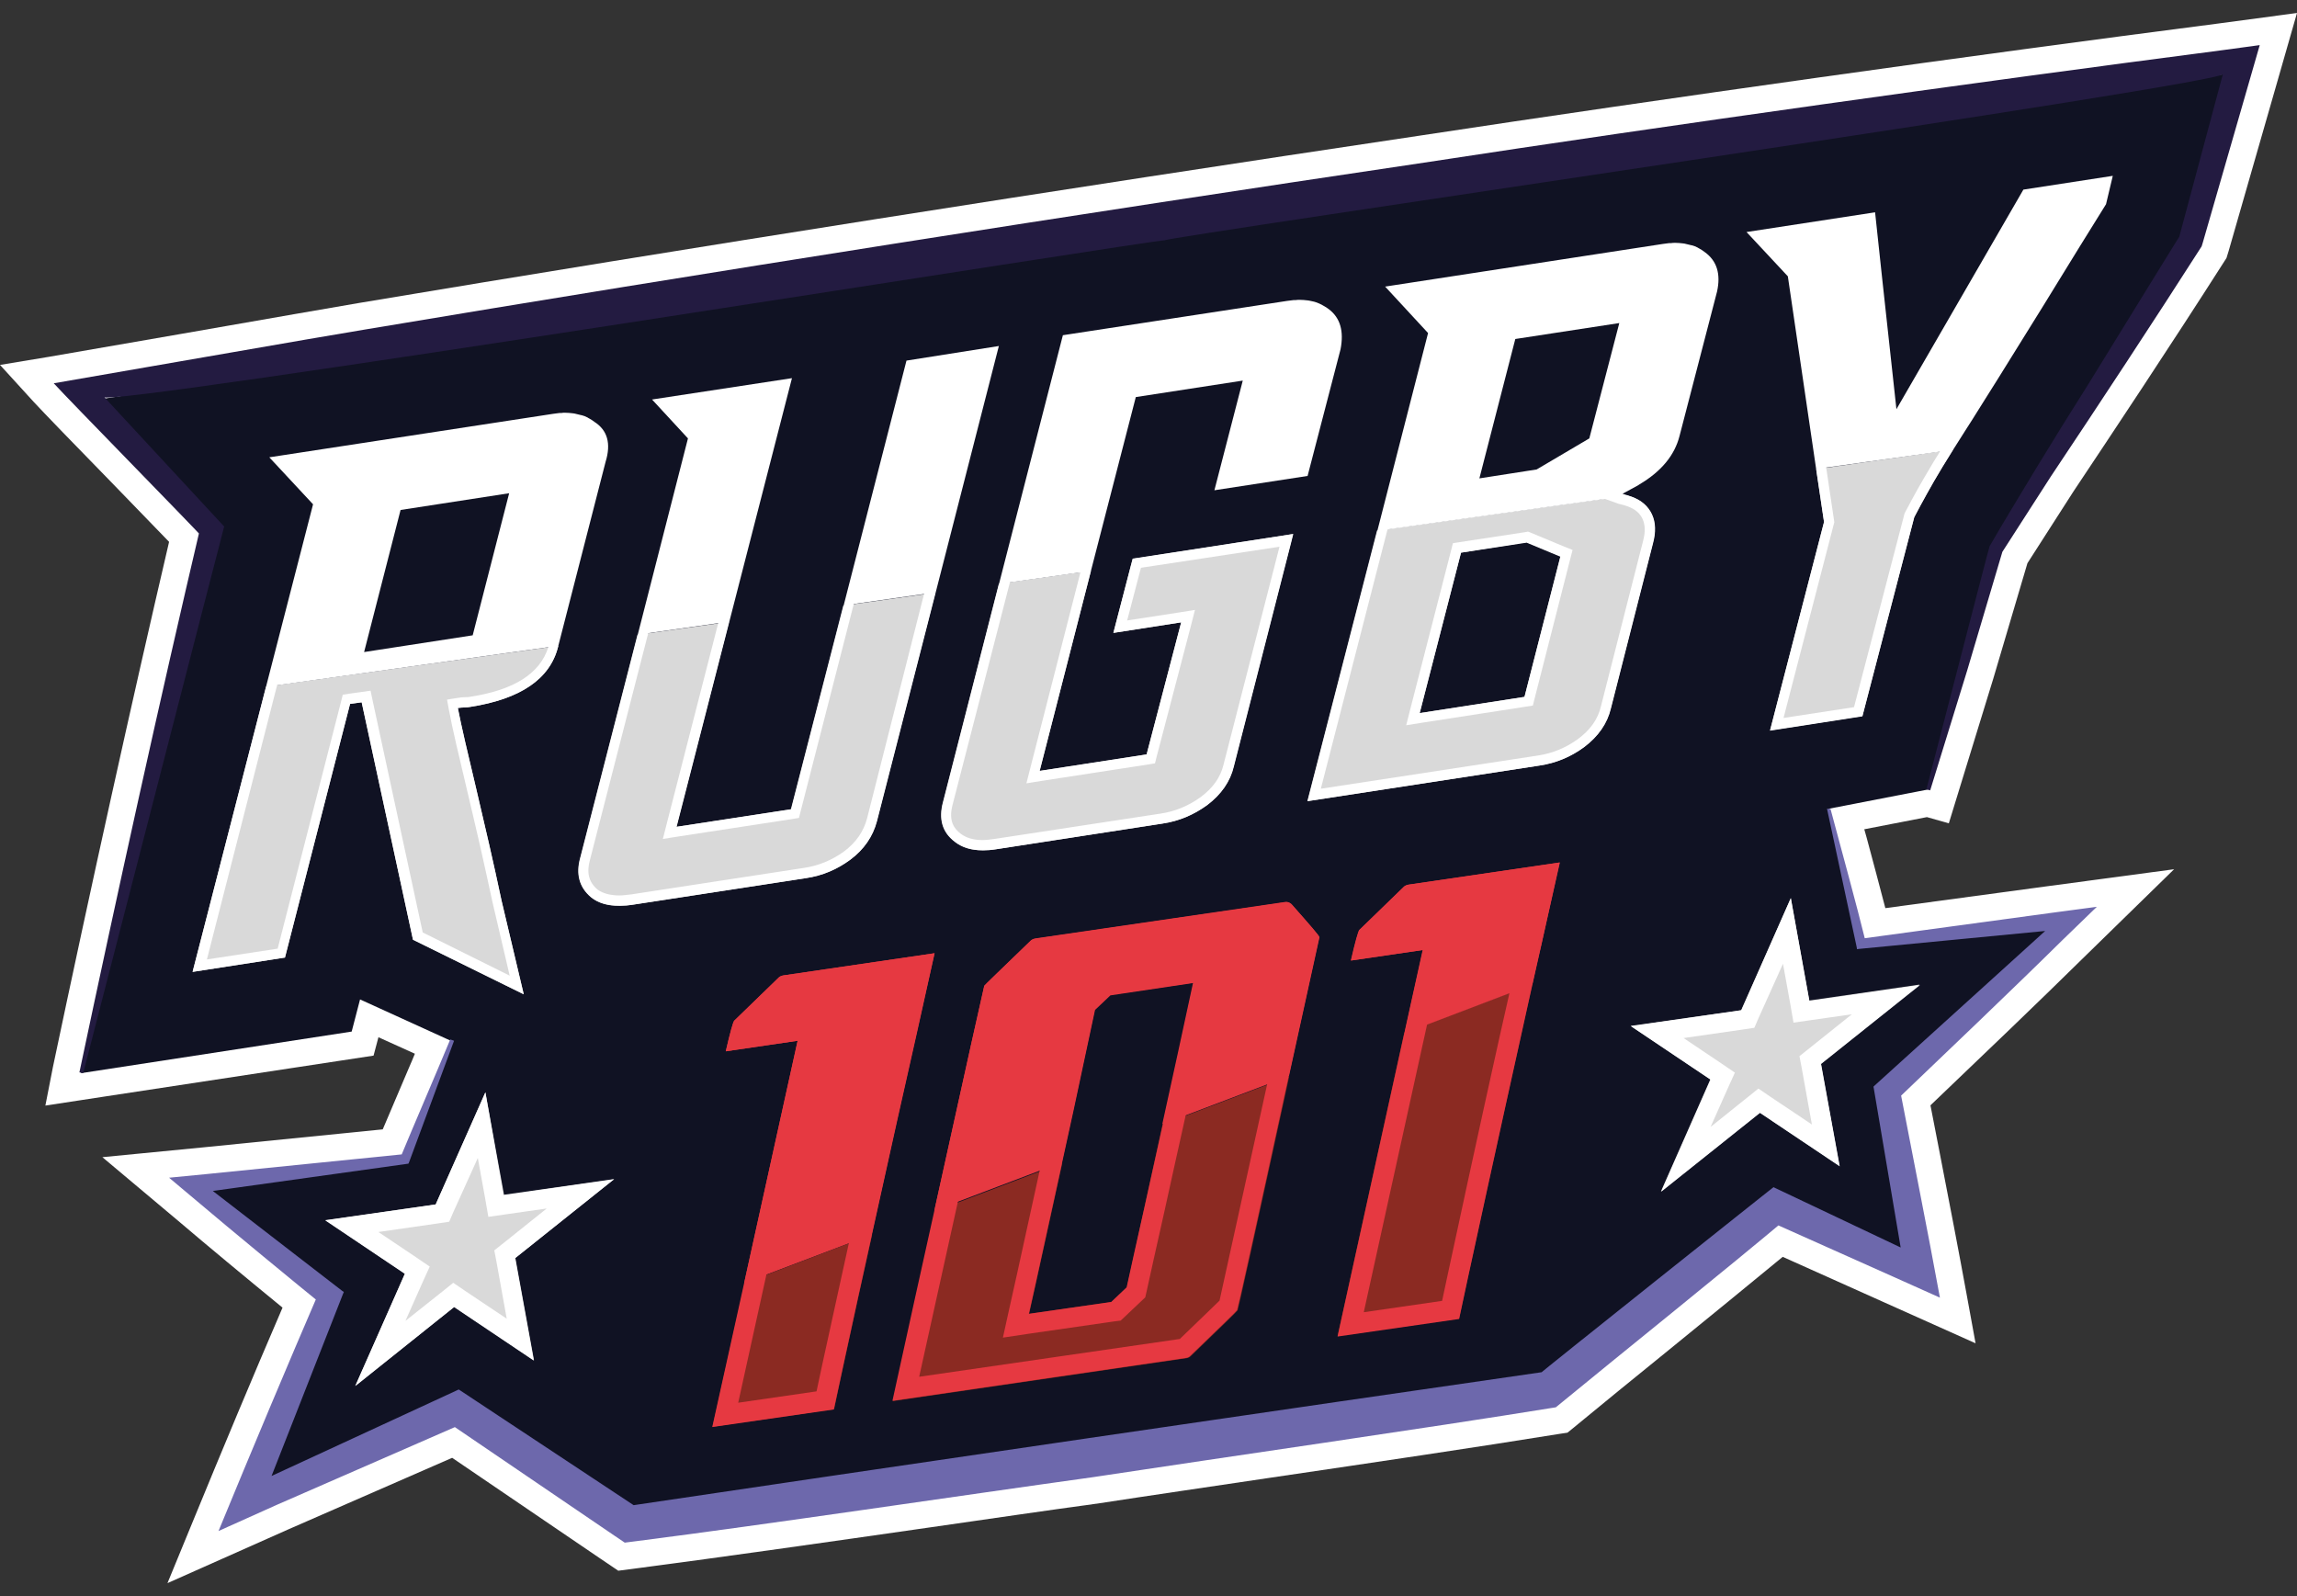 <?xml version="1.0" encoding="utf-8"?>
<!-- Generator: Adobe Illustrator 24.0.0, SVG Export Plug-In . SVG Version: 6.00 Build 0)  -->
<!DOCTYPE svg PUBLIC "-//W3C//DTD SVG 1.1//EN" "http://www.w3.org/Graphics/SVG/1.1/DTD/svg11.dtd">
<svg version="1.1" id="Capa_1" xmlns:x="http://ns.adobe.com/Extensibility/1.0/" xmlns:i="http://ns.adobe.com/AdobeIllustrator/10.0/" xmlns:graph="http://ns.adobe.com/Graphs/1.0/"
	 xmlns="http://www.w3.org/2000/svg" xmlns:xlink="http://www.w3.org/1999/xlink" x="0px" y="0px" viewBox="0 0 850.4 590.9"
	 style="enable-background:new 0 0 850.4 590.9;" xml:space="preserve">
<rect x="0" y="0" width="850.4" height="590.9" fill="#333333" stroke="none"/>
<style type="text/css">
	.st0{fill:#FFFFFF;}
	.st1{fill:#101223;}
	.st2{fill:#D9D9D9;}
	.st3{fill:#E63941;}
	.st4{fill:#8B2A22;}
	.st5{fill:#231B41;}
	.st6{fill:#6D68AC;}
</style>
<g>
	<path class="st0" d="M71.5,563c10.8-26.3,21.9-52.9,33.1-78.9c-12.6-10.3-29-23.9-38-31.6l-28.7-24.1l37-3.6l66.8-6.7
		c3-7.1,6.4-15.1,9.7-22.8c0.8-1.8,1.5-3.5,2.2-5.2l-13.5-6.1l-1.8,6.8L38.4,406l-8.5,1.3l-13.1,2l2.8-14.3
		c13.9-66,29.1-134.8,43-194.4c-5.6-5.8-13.7-14.1-21.5-22.2c-13-13.3-25.2-25.9-28.7-29.7L0,135.1l18.1-3
		c3.5-0.6,25.9-4.5,49.6-8.6c29.1-5.1,59.1-10.3,65-11.3c120.1-20.1,259.7-42.1,393-62c90.8-13.8,204.1-29.7,295.6-41.5l29.1-3.9
		l-8,27.9l-17.3,60.2l-0.8,2.6l-0.7,1.1c-20.5,32.1-41.8,64.1-56,85.4l-17,26.5l-12.6,42.6l-16.5,53.7l-8.1-2.3l-23.2,4.5
		c0.3,1.1,0.6,2.1,0.9,3.2c2.3,8.5,4.6,17.2,6.9,26l59.9-8.1l47-6.3l-34.2,33.4c-15.3,15.1-38.5,37.3-56,54c1.1,5.7,2.3,11.8,3.5,18
		c3.5,18,7.1,36.7,9.8,51.5l3.4,18.6l-34.6-15.5L660,465.3c-13,10.7-27.8,22.8-42.2,34.5c-12.8,10.4-24.9,20.2-35.4,28.9l-2.1,1.7
		l-2.7,0.4c-30.9,5-69.5,10.7-106.8,16.2c-23.4,3.5-45.5,6.7-64.9,9.7l-0.1,0c-17.7,2.4-38.8,5.5-61.1,8.7
		c-38.2,5.5-77.7,11.1-107.4,15l-8.4,1.1l-6.8-4.6l-54.7-37.2l-60.9,26.6L62,586.1L71.5,563z"/>
	<g>
		<path class="st1" d="M312.1,105.7l0.2,0.2l-106.2,16.3c-1.9,0.1-3.9,0.3-5.8,0.6L37.7,147.7l44.2,47.6l-51.9,202l100.2-15.4
			l3.1-11.9l33.8,15.4l-16.7,45.1l-74,10.2l49.6,38.4l-27.5,69.7l71.1-32.7l64.6,42.8L571,509.5l85.8-68.5l48.3,22.8l-10.4-61
			l65-59.1l-71.6,7l-11-51.3l37.1-7.2l23.4-89.8c0.9-1.7,1.8-3.3,2.7-5c1.4-2.5,3.1-5.4,5.2-8.9c2.2-3.6,4.9-7.9,8.1-13
			c3.3-5.3,7.4-11.8,12.2-19.4c4.7-7.6,10.4-16.7,16.9-27.2c6.5-10.6,14.2-22.9,23-37.4l2.4-3.9l16.1-60.3L312.1,105.7z"/>
		<g>
			<path class="st2" d="M71.3,359.8l34.2-5.3l24.1-93.9l4.3-0.6l19,87.9l41,20.2l-8.2-34.6c-1.5-7.1-3.1-14.3-4.7-21.3
				s-3.2-13.9-4.7-20.2c-1.5-6.4-2.9-12.2-4.1-17.4c-1.2-5.2-2.1-9.4-2.7-12.5c0.9-0.1,1.8-0.2,2.6-0.2c0.7,0,1.4-0.1,2-0.2
				c18.6-2.9,29.5-10.3,32.5-22.2l0.1-0.4L98.5,254.2L71.3,359.8z"/>
			<path class="st2" d="M292.8,299.6l-42.4,6.5l19.5-75.9l-33.9,4.8l-21.2,82.5c-1.7,6.1-0.4,11,4,14.7c3.6,2.9,8.8,3.8,15.6,2.7
				l63.9-9.8c6.1-0.9,11.5-3.2,16.4-6.8c5.1-3.8,8.4-8.6,9.9-14.3l21.7-84.6l-34.1,4.8L292.8,299.6z"/>
			<path class="st2" d="M419.3,206.9l-0.6,2.4l-6.5,25l25.1-3.9l-12.8,48.9l-39.6,6.1l19-74.1l-34.1,4.8l-20.7,80.8
				c-1.7,6.3-0.3,11.2,4.3,14.7c3.6,2.9,8.7,3.8,15.3,2.8l61.6-9.5c6.1-0.9,11.5-3.2,16.5-6.8c5.3-4,8.6-8.8,9.9-14.3l21.2-82.9
				l0.8-3.2L419.3,206.9z"/>
			<path class="st2" d="M484,296.6l86-13.2c6-0.9,11.5-3.2,16.4-6.8c5.3-4,8.6-8.8,9.9-14.3l15.6-61.2c1.1-4.1,1-7.7-0.4-10.7
				s-3.9-5.2-7.5-6.5l-1.5-0.5l-92.7,13L484,296.6z M565.2,200.7l12.5,5.2L564.4,258l-38.8,6l15.3-59.4L565.2,200.7z"/>
			<path class="st2" d="M672.4,173.7l2.9,19.5l-20,77.2l34.2-5.3l19.2-73.7c1.5-2.9,3.1-5.8,4.7-8.7c1.6-2.9,3.5-6.2,5.8-10
				c1.2-1.9,2.5-4,3.9-6.3L672.4,173.7z"/>
		</g>
		<g>
			<path class="st0" d="M782.2,65.1L782.2,65.1l-33.1,5.1l-47,81.3l-5.3-48.6l-2.6-24.3l0,0l0,0l-47.6,7.3l15.3,16.4l10.5,71.5l0,0
				l0,0l2.9,19.5l-20,77.2l34.2-5.3l19.2-73.7c1.5-2.9,3.1-5.8,4.7-8.7c1.6-2.9,3.5-6.2,5.8-10c1.2-1.9,2.5-4,3.9-6.3
				c1.4-2.2,2.9-4.6,4.5-7.1c1.7-2.6,3.5-5.5,5.5-8.7s4.2-6.7,6.6-10.5c4.7-7.6,10.4-16.7,16.9-27.2c1.6-2.6,3.3-5.4,5.1-8.3
				c5.3-8.6,11.3-18.4,18-29.1L782.2,65.1L782.2,65.1z M715.9,170.9c-2.4,4-4.3,7.3-5.9,10.1c-1.6,2.9-3.2,5.8-4.7,8.7l-0.2,0.4
				l-0.1,0.4l-18.6,71.3l-26.1,4l18.6-71.7l0.2-0.7l-0.1-0.8l-2.9-19.5l42.1-5.9C717.4,168.5,716.6,169.8,715.9,170.9z"/>
			<path class="st0" d="M220.1,156.2c-0.6-0.5-1.3-0.9-2-1.3c-0.2-0.1-0.4-0.2-0.5-0.3c-0.7-0.4-1.5-0.7-2.3-0.9c0,0,0,0-0.1,0
				c-0.8-0.2-1.6-0.4-2.5-0.6c-0.2,0-0.4-0.1-0.7-0.1c-0.9-0.1-1.8-0.2-2.8-0.2l0,0c-0.5,0-1,0-1.4,0.1c-0.2,0-0.5,0-0.7,0
				c-0.8,0.1-1.5,0.2-2.3,0.3L99.7,169.3l16.2,17.4l-17.4,67.5L71.3,359.8l34.2-5.3l24.1-93.9l4.3-0.6l19,87.9l41,20.2l-8.2-34.6
				c-1.5-7.1-3.1-14.3-4.7-21.3s-3.2-13.9-4.7-20.2c-1.5-6.4-2.9-12.2-4.1-17.4c-1.2-5.2-2.1-9.4-2.7-12.5c0.9-0.1,1.8-0.2,2.6-0.2
				c0.7,0,1.4-0.1,2-0.2c18.6-2.9,29.5-10.3,32.5-22.2l0.1-0.4l17.5-68.1C226.3,164.2,224.9,159.3,220.1,156.2z M148.3,188.8
				l40.2-6.2L175,235.2l-40.2,6.2L148.3,188.8z M173.8,258c-0.4,0.1-0.9,0.1-1.5,0.1c-0.9,0-1.9,0.1-3,0.3l-3.8,0.6l0.7,3.8
				c0.6,3.2,1.5,7.5,2.7,12.7c1.2,5.2,2.6,11,4.1,17.4c1.5,6.4,3.1,13.1,4.7,20.1c1.6,7.1,3.2,14.3,4.7,21.3l6.3,26.9l-32.2-16
				l-18.6-86.1l-0.7-3.4l-3.5,0.5l-4.3,0.6l-2.5,0.4l-0.6,2.4l-23.5,91.6l-26.2,4l25.6-100l0.4-1.5l100.4-14.1
				C199.9,249.4,190.3,255.5,173.8,258z"/>
			<path class="st0" d="M335.6,133.5l-23.3,90.8l-19.4,75.3l-42.4,6.5l19.5-75.9l23.2-90.2l-51.8,7.9l13.3,14.4l-18.6,72.7
				l-21.2,82.5c-1.7,6.1-0.4,11,4,14.7c2.6,2.1,6.1,3.1,10.5,3.1c1.6,0,3.3-0.1,5.1-0.4l63.9-9.8c6.1-0.9,11.5-3.2,16.4-6.8
				c5.1-3.8,8.4-8.6,9.9-14.3l21.7-84.6l23.4-91.3L335.6,133.5z M321,303c-1.3,4.9-4.1,8.9-8.5,12.2c-4.4,3.2-9.4,5.3-14.8,6.1
				l-63.9,9.8c-1.6,0.2-3.2,0.4-4.5,0.4c-3.5,0-6.2-0.8-8.1-2.2c-3.2-2.7-4.1-6.2-2.8-10.9l21.2-82.5l0.4-1.5l25.9-3.7l-19.1,74.4
				l-1.4,5.5l5.6-0.9l42.4-6.5l2.4-0.4l0.6-2.4l19.3-75.3l0.4-1.5l26-3.7L321,303z"/>
			<path class="st0" d="M418.7,209.3l-6.5,25l25.1-3.9l-12.8,48.9l-39.6,6.1l19-74.1l16.6-64.3l39.6-6.1l-10.5,40.6l34.5-5.3
				l12.2-46.9c1.3-6.7-0.1-11.6-4.3-14.8c-0.6-0.5-1.3-0.9-2-1.3c-0.2-0.1-0.4-0.2-0.5-0.3c-0.7-0.4-1.5-0.7-2.3-1l0,0
				c-0.8-0.3-1.7-0.4-2.5-0.6c-0.2,0-0.4-0.1-0.7-0.1c-0.9-0.1-1.8-0.2-2.8-0.2l0,0c-0.5,0-1,0-1.6,0.1c-0.2,0-0.5,0-0.7,0
				c-0.8,0.1-1.6,0.2-2.4,0.3l-83,12.7L369.9,216l-20.7,80.9c-1.7,6.3-0.3,11.2,4.3,14.7c2.7,2.1,6.1,3.2,10.4,3.2
				c1.5,0,3.2-0.1,4.9-0.4l61.6-9.5c6.1-0.9,11.5-3.2,16.5-6.8c5.3-4,8.6-8.8,9.9-14.3l21.2-82.9l0.8-3.2l-59.4,9.1L418.7,209.3z
				 M473.7,202.4L453,283c-1.1,4.7-3.9,8.7-8.5,12.1c-4.4,3.2-9.4,5.3-14.8,6.1l-61.6,9.4c-1.5,0.2-3,0.4-4.3,0.4
				c-3.5,0-6.1-0.8-8.2-2.4c-2.2-1.7-4.6-4.5-2.9-10.8l20.8-80.7l0.4-1.5l26.1-3.7l-18.6,72.6l-1.4,5.5l5.6-0.9l39.6-6.1l2.4-0.4
				l0.6-2.4l12.8-48.9l1.4-5.5l-5.6,0.9l-19.5,3l5.1-19.5L473.7,202.4z"/>
			<path class="st0" d="M566.7,197.2l-1-0.4l-1,0.2l-24.3,3.7l-2.5,0.4l-0.6,2.4L522,263l-1.4,5.5l5.6-0.9l38.8-6l2.5-0.4l0.6-2.4
				l13.3-52.1l0.8-3.1l-3-1.2L566.7,197.2z M564.4,258l-38.8,6l15.3-59.4l24.3-3.7l12.5,5.2L564.4,258z"/>
			<path class="st0" d="M631.1,93.3c-0.6-0.5-1.3-0.9-2-1.3c-0.2-0.1-0.4-0.2-0.5-0.3c-0.7-0.4-1.5-0.7-2.3-0.9c0,0,0,0-0.1,0
				c-0.8-0.2-1.6-0.4-2.5-0.6c-0.2,0-0.4-0.1-0.7-0.1c-0.9-0.1-1.8-0.2-2.8-0.2l0,0c-0.5,0-1,0-1.5,0.1c-0.2,0-0.5,0-0.7,0
				c-0.8,0.1-1.5,0.2-2.3,0.3l-102.9,15.8l15.9,17.2l-18.8,73.3l-25.8,100l86-13.2c6-0.9,11.5-3.2,16.4-6.8c5.3-4,8.6-8.8,9.9-14.3
				l15.6-61.2c1.1-4.1,1-7.7-0.4-10.7s-3.9-5.2-7.5-6.5l-1.5-0.5l-1.9-0.6l5.7-3.1l0.6-0.4c8.1-4.8,13-10.8,14.8-17.9l13.9-53.5
				C637.1,101.5,635.7,96.6,631.1,93.3z M561,125.5l38.5-5.9l-11.1,42.7l-19.5,11.5l-21.2,3.3L561,125.5z M601.2,187l1.5,0.5
				c2.7,1,4.4,2.5,5.4,4.6c1,2.2,1.1,4.8,0.2,8.2l-15.6,61.2c-1.1,4.7-3.9,8.7-8.5,12.1c-4.4,3.2-9.4,5.3-14.8,6.1l-80.4,12.3
				l24.3-94.5l0.4-1.5l80.5-11.3l5,1.8L601.2,187z"/>
		</g>
		<polygon class="st2" points="179.7,404.4 186.6,442.3 227.4,436.5 190.8,465.7 197.7,503.6 168.2,483.8 131.6,513.1 149.9,471.5 
			120.5,451.7 161.3,445.9 		"/>
		<polygon class="st2" points="663,332.5 669.8,370.4 710.7,364.5 674.1,393.8 681,431.6 651.5,411.9 614.9,441.1 633.2,399.6 
			603.7,379.8 644.6,374 		"/>
		<path class="st3" d="M346,352.9l-55.9,8.2c-0.6,0.1-1.2,0.3-1.7,0.7l-16.6,16.1c-0.4,0.5-1.5,4.3-3.1,11.3l26.6-3.9L275.5,475
			l47.2-17.9c7.2-32.6,12.7-57.3,16.6-74.4L346,352.9z"/>
		<path class="st3" d="M488.5,347c0-0.5-3.5-4.5-10.3-12.2c-0.7-0.7-1.5-1-2.3-0.9l-92.5,13.5c-0.6,0.1-1.2,0.3-1.7,0.7
			c-11.4,11-17.2,16.6-17.3,16.8c-0.1,0.2-6.3,28-18.5,83.3l47.2-17.9l4.1-18.7l8.1-37.9l5.7-5.4l30.7-4.5l-5.6,25.9l0,0l-2.3,10.5
			l0,0l-3.5,16l46.9-17.8c3.3-15,7-31.7,11.1-50.5L488.5,347z"/>
		<g>
			<path class="st4" d="M263.8,528.2l45-6.5l3.3-15.4c3.9-18.1,7.5-34.4,10.8-49.3L275.7,475L263.8,528.2z"/>
			<path class="st4" d="M423.8,446.5L423.8,446.5l-3.8,17.4l0,0l-2.8,12.7l-5.7,5.4l-30.5,4.4l2.7-12.1l9.6-43.8l-47.2,17.9
				c-4.4,19.8-9.6,43.3-15.5,70.3l108.8-15.9c0.5-0.1,1-0.3,1.4-0.7c11.4-11,17.2-16.6,17.4-17c0.2-0.3,6.6-29.1,19.1-86.6
				l-46.9,17.8L423.8,446.5z"/>
			<path class="st4" d="M519.9,382.3l-24.7,112.3l45-6.5l3.3-15.4c10.2-47,18.2-83.1,23.8-108.3L519.9,382.3z"/>
		</g>
		<path class="st3" d="M570.8,349l6.7-29.7l-55.9,8.2c-0.6,0.1-1.2,0.3-1.7,0.7l-16.6,16.1c-0.4,0.5-1.5,4.3-3.1,11.3l26.6-3.9
			l-6.8,30.8l47.3-18C568.5,358.8,569.7,353.6,570.8,349z"/>
		<g>
			<path class="st3" d="M336.3,361.9L332,381c-3.9,17-9.5,42-16.7,74.5c-3.3,14.9-6.8,31.2-10.8,49.3l-2.2,10.3l-29,4.2l9.4-42.7
				l19.8-89.8l2.3-10.6l-10.8,1.6l-13.8,2l12-11.6L336.3,361.9 M346,352.9l-55.9,8.2c-0.6,0.1-1.2,0.3-1.7,0.7l-16.6,16.1
				c-0.4,0.5-1.5,4.3-3.1,11.3l26.6-3.9L275.5,475l-11.8,53.3l45-6.5l3.3-15.4c3.9-18.1,7.5-34.4,10.8-49.3
				c7.2-32.6,12.7-57.3,16.6-74.4L346,352.9L346,352.9z"/>
			<path class="st3" d="M474.4,341.8c3.2,3.6,5,5.7,6.2,7.1c-3.9,17.8-7.4,33.8-10.5,48.1c-12.9,58.5-17.4,78.9-18.6,84.5
				c-1.7,1.6-5.6,5.5-14.7,14.2l-96.5,14c5-22.5,9.4-42.5,13.2-59.7c10.4-46.8,16.4-74,18-81.2c1.8-1.8,5.9-5.7,14.5-14.1
				L474.4,341.8 M371.3,495.2l10.7-1.6l30.5-4.4l2.4-0.3l1.7-1.6l5.7-5.4l1.7-1.6l0.5-2.2l2.8-12.7l3.9-17.4l3.5-15.9l0,0l3.2-14.4
				l2.8-12.6l0,0l0.7-3.4l2.3-10.6l5.6-25.9l2.3-10.6l-10.7,1.6l-30.7,4.5l-2.4,0.3l-1.7,1.6l-5.7,5.4l-1.7,1.6l-0.5,2.3l-8.1,37.8
				l-4.1,18.7l-9.6,43.8l-2.7,12.1L371.3,495.2 M476.3,334c-0.1,0-0.2,0-0.3,0l-92.6,13.5c-0.6,0.1-1.2,0.3-1.7,0.7
				c-11.4,11-17.2,16.6-17.3,16.8c-0.1,0.2-6.3,28-18.5,83.3c-4.4,19.8-9.6,43.3-15.5,70.3l108.8-15.9c0.5-0.1,1-0.3,1.4-0.7
				c11.4-11,17.2-16.6,17.4-17c0.2-0.3,6.6-29.1,19.1-86.6c3.3-15,7-31.7,11.1-50.5l0.2-1c0-0.5-3.5-4.5-10.3-12.2
				C477.6,334.3,476.9,334,476.3,334L476.3,334z M441.9,363.9l-5.6,25.9l0,0l-2.3,10.5l0,0l-3.5,16l-6.7,30.2l0,0l-3.9,17.4l0,0
				l-2.8,12.7l-5.7,5.4l-30.5,4.4l2.7-12.1l9.6-43.8l4.1-18.7l8.1-37.9l5.7-5.4L441.9,363.9L441.9,363.9z"/>
			<path class="st3" d="M567.7,328.3l-4.3,19.1c-1.1,4.6-2.2,9.8-3.5,15.5c-5.7,25-13.7,61.4-23.8,108.4l-2.2,10.3l-29,4.2
				L527.3,384l6.8-30.8l2.3-10.6l-10.8,1.6l-13.8,2l12-11.6L567.7,328.3 M577.4,319.3l-55.9,8.2c-0.6,0.1-1.2,0.3-1.7,0.7
				l-16.6,16.1c-0.4,0.5-1.5,4.3-3.1,11.3l26.6-3.9l-6.8,30.8l-24.7,112.3l45-6.5l3.3-15.4c10.2-47,18.2-83.1,23.8-108.3
				c1.3-5.7,2.5-10.9,3.5-15.5L577.4,319.3L577.4,319.3z"/>
		</g>
		<path class="st0" d="M176.9,428.7l2.7,14.9l1.2,6.9l6.9-1l14.7-2.1l-16,12.8l-3.4,2.7l0.8,4.2l3.8,21.1l-15.4-10.3l-4.4-3
			l-4.1,3.3L150.1,489l6.5-14.6l2.5-5.5l-5-3.4l-14-9.4l22.2-3.2l4-0.6l1.6-3.7L176.9,428.7 M179.7,404.4l-18.4,41.5l-40.9,5.9
			l29.5,19.8l-18.4,41.5l36.6-29.2l29.5,19.8l-6.9-37.9l36.6-29.2l-40.9,5.9L179.7,404.4L179.7,404.4z"/>
		<path class="st0" d="M660.1,356.8l2.7,14.9l1.2,6.9l6.9-1l14.7-2.1l-16,12.8l-3.4,2.7l0.8,4.2l3.8,21.1L655.4,406l-4.4-3l-4.1,3.3
			l-13.6,10.9l6.5-14.6l2.5-5.5l-5-3.4l-14-9.4l22.2-3.2l4-0.6l1.6-3.7L660.1,356.8 M663,332.5L644.7,374l-40.9,5.9l29.5,19.8
			L615,441.2l36.6-29.2l29.5,19.8l-6.9-37.9l36.6-29.2l-40.9,5.9L663,332.5L663,332.5z"/>
		<path class="st5" d="M29.4,397c13.9-65.8,29.8-138.1,45.2-203.6l1.8,7c-7.2-7.8-50-51.4-56.5-58.5c7.8-1.3,103.8-18.1,114.6-19.8
			c126.1-21.1,266-43.1,392.8-61.9C618.1,46.3,731,30.5,822.6,18.6l14-1.9l-3.8,13.2l-17.3,60l-0.4,1.3
			c-17.6,27.5-37.6,57.9-55.9,85.3L741,204.8l0.5-1.1l-13.2,44.5l-13.7,44.4l-1.4-0.4c0.1-0.2,23.2-89.8,23.4-90
			c8.4-14.5,26-43.4,35-57.5c-0.1,0.3,35.8-58.2,35.2-57L823,27.3C830.6,30.1,429.4,88,431.1,89c1-1.1-398.2,62.9-392.6,57.9
			l44.1,47.6l0.4,0.4c-0.2,0.5-52,201.9-52.2,202.4C30.7,397.3,29.4,397,29.4,397L29.4,397z"/>
		<path class="st6" d="M677.7,299.5c4.5,16.9,9.2,33.7,13.4,50.7l-3.4-2.5l71.4-9.7l17.2-2.3L763.6,348
			c-17.6,17.4-45.2,43.7-63.3,61l2.7-7.7c4.4,23,11,56,15.2,79.1l-17.4-7.8L652,450.8l11.4-1.3c-25.1,21.1-61.6,50.3-87.4,71.5
			c-50,8.1-120.9,18.2-171.6,25.9c-47.6,6.6-121.3,17.6-168.4,23.6l-4.7,0.6l-3.7-2.5l-64.1-43.6l10.7,0.8l-71.7,31.3l-21.6,9.7
			c12.4-30.1,25.3-60.9,38.2-90.8l2.5,8.9c-12.1-9.8-36.5-29.9-48.4-40l-10.6-8.9l13.4-1.3l74.4-7.5l-2.4,1.9
			c5.3-12.8,13.3-31.3,18.7-44.3l1.4,0.5l-16.7,45.1l-0.2,0.4c-0.4,0.1-74,10.3-74.5,10.4l0.4-1.6l49.6,38.3l0.6,0.4l-0.3,0.7
			l-27.4,69.8l-1.4-1.3l71-32.8l0.6-0.3l0.5,0.3l64.7,42.8l-0.9-0.2c83.9-12.5,252.7-37.2,336.7-49.3c-2.6,1.8,85.7-68.5,85.3-68.1
			l0.5-0.4l0.6,0.3l48.3,22.9l-1.5,1.1l-10.3-61l-0.1-0.5l0.4-0.4l65.1-59l0.7,1.5l-71.6,6.9l-0.7,0.1l-0.1-0.7l-11-51.3
			L677.7,299.5L677.7,299.5z"/>
	</g>
</g>
</svg>
